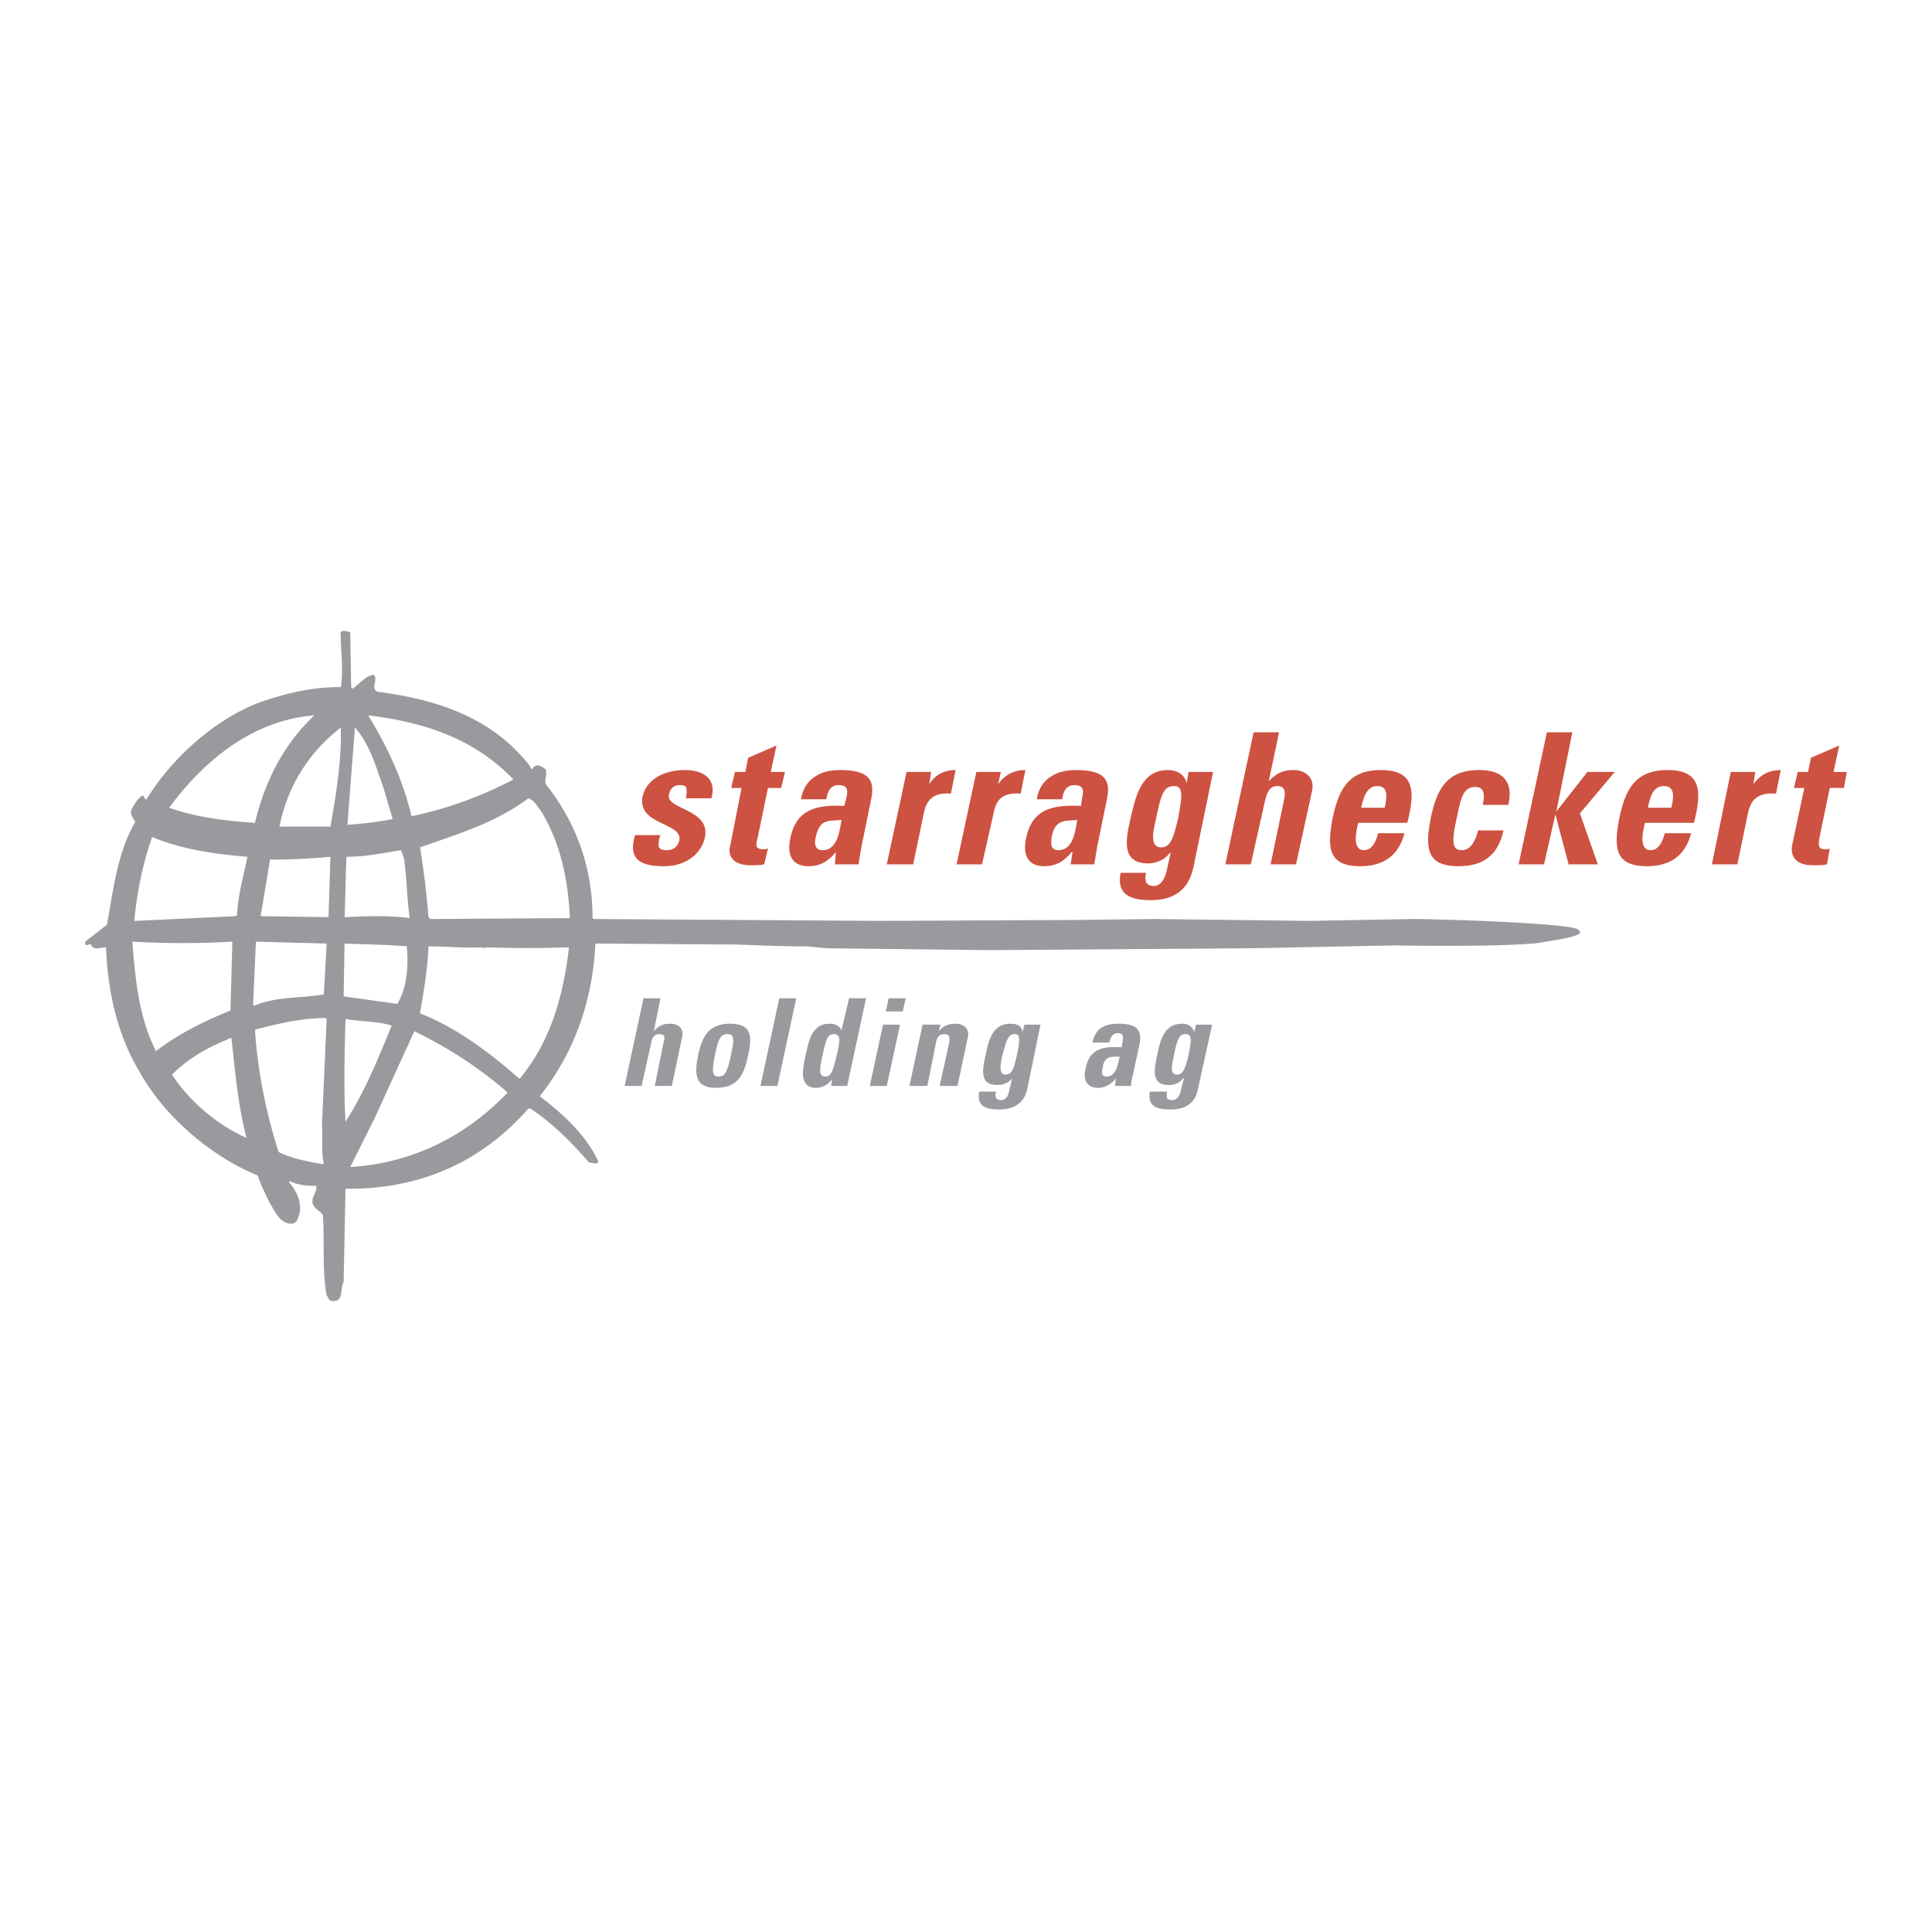 <svg xmlns="http://www.w3.org/2000/svg" width="2500" height="2500" viewBox="0 0 192.756 192.756"><g fill-rule="evenodd" clip-rule="evenodd"><path fill="#fff" d="M0 0h192.756v192.756H0V0z"/><path d="M138.998 94.326l-14.113.282-26.061.188-16.276-.188-2.07-.188c-2.729 0-4.328-.094-7.057-.188h-1.035l-12.701-.094h-.282c-.283 5.739-2.07 10.819-5.551 15.241 2.257 1.693 4.704 3.951 5.833 6.492 0 .281-.282.188-.471.188l-.47-.094c-1.693-1.977-3.669-3.951-5.833-5.363h-.188c-4.798 5.457-11.008 8.092-18.252 7.998l-.188 9.314c-.376.658 0 1.975-1.035 1.881-.47.094-.47-.377-.659-.564-.471-2.539-.188-5.363-.376-7.996-.282-.471-.847-.564-1.035-1.225-.094-.658.471-1.033.376-1.693-.94 0-1.881-.094-2.634-.471l-.094.096c.847.939 1.411 2.258.941 3.48-.094.377-.282.564-.565.658-1.317.094-1.788-1.316-2.352-2.164-.376-.846-.847-1.693-1.129-2.635-4.61-1.881-9.314-5.832-11.854-10.441-2.164-3.67-3.104-7.811-3.293-12.326-.564 0-1.223.376-1.505-.282-.188-.094-.376.188-.564 0v-.283l2.164-1.693c.659-3.575 1.035-7.15 2.823-10.255-.188-.376-.564-.752-.377-1.223.283-.471.565-1.129 1.129-1.411.188.094.188.47.376.376 2.54-4.14 6.774-7.903 11.102-9.597 2.634-.94 5.269-1.6 8.279-1.6.282-1.693 0-3.387 0-5.174-.188-.659.659-.377.941-.283l.094 5.457.094.188c.753-.47 1.317-1.317 2.164-1.411.471.564-.376 1.317.376 1.693 5.739.753 11.29 2.446 15.147 7.339.094.094.094.376.282.376.376-.658.941-.282 1.317 0 .283.564-.282 1.223.188 1.693 2.917 3.764 4.516 8.186 4.516 13.172l.094.094 28.696.188 19.757-.094 7.527-.094 15.43.188 10.443-.188c2.068 0 15.24.376 16.369 1.035.096.094.283.282.189.376-.471.47-3.012.752-3.857.941.002.001-2.539.472-14.77.284zM16.877 80.589c2.634.941 5.645 1.317 8.562 1.505.941-3.952 2.729-7.714 5.927-10.725-5.927.471-10.819 4.234-14.489 9.22zm19.852-9.219c1.976 3.198 3.481 6.491 4.328 10.066a38.589 38.589 0 0 0 10.161-3.669c-3.952-4.14-9.032-5.739-14.489-6.397zM34 72.592c-3.293 2.541-5.362 6.021-6.115 9.879h5.081c.564-3.199 1.129-6.586 1.034-9.879zm1.412 0l-.752 9.691a34.866 34.866 0 0 0 4.516-.565l-.941-3.199c-.753-2.069-1.318-4.233-2.823-5.927zm17.311 7.056c-3.293 2.446-7.056 3.576-10.819 4.893.376 2.258.658 4.61.847 6.962l.188.188 13.924-.094c-.188-3.857-.94-7.526-2.917-10.726-.376-.47-.658-1.034-1.223-1.223zm-37.539 3.858c-.941 2.635-1.505 5.457-1.788 8.374l10.067-.471.188-.094c.094-2.069.659-3.952 1.035-5.833-3.387-.282-6.586-.753-9.502-1.976zm24.838 1.317c-1.788.282-3.575.659-5.457.659-.094 2.164-.094 3.951-.188 6.021 2.07-.094 4.422-.188 6.492.094v-.094c-.282-1.881-.282-3.952-.564-5.833l-.283-.847zm-7.056.659a64.524 64.524 0 0 1-6.021.282l-.941 5.645 6.774.094.188-6.021zm-19.758 8.467c.283 3.764.659 7.621 2.352 10.914 2.353-1.787 4.893-3.012 7.433-4.045l.188-6.869c-3.293.189-6.68.189-9.973 0zm19.381.189l-7.056-.188-.283 6.305.095.094c2.164-.941 4.704-.754 6.962-1.129l.282-5.082zm1.788 0l-.094 5.269 5.363.752c.94-1.6 1.129-3.668.94-5.739-2.069-.188-4.139-.188-6.209-.282zm8.373.281c-.094 2.352-.471 4.422-.847 6.68 3.575 1.412 6.774 3.764 9.879 6.492h.094c3.104-3.764 4.328-8.279 4.893-13.078-2.729.094-5.551.094-8.279 0a.287.287 0 0 1-.377 0c-1.787.095-3.575-.094-5.363-.094zm-10.254 7.151c-2.446 0-4.704.564-6.962 1.129l-.094.094c.282 4.234 1.129 8.279 2.353 12.137 1.316.658 2.822.941 4.421 1.223l.094-.094c-.282-1.129-.094-2.539-.188-3.764l.471-10.631-.095-.094zm1.975.094c-.094 3.387-.188 6.963 0 10.256 1.976-3.105 3.293-6.398 4.61-9.598-1.505-.47-3.105-.375-4.61-.658zm6.868 1.223l-3.952 8.656-2.446 4.893c6.021-.377 11.384-2.916 15.711-7.434-2.915-2.539-6.02-4.516-9.313-6.115zm-18.252.658c-2.164.848-4.234 1.977-5.927 3.67 1.788 2.729 4.61 5.08 7.433 6.305-.847-3.2-1.13-6.586-1.506-9.975z" fill="#9b999e"/><path d="M65.331 108.344l.847-4.232c.188-.566.188-.941-.376-.941-.565 0-.753.375-.847.941l-.941 4.232H62.32l1.882-8.75h1.693l-.659 3.293c.47-.564.941-.752 1.6-.752.847 0 1.411.471 1.223 1.316l-1.035 4.893h-1.693zM71.728 107.402c-.659 0-.753-.375-.376-2.258.282-1.316.47-1.975 1.223-1.975.753 0 .659.658.376 1.975-.376 1.883-.659 2.258-1.223 2.258zm-.282 1.131c2.258 0 2.822-1.412 3.199-3.293.376-1.695.47-3.105-1.788-3.105s-2.823 1.41-3.199 3.105c-.376 1.881-.376 3.293 1.788 3.293zM79.443 99.594l-1.882 8.75h-1.693l1.882-8.75h1.693zM82.36 107.402c-.659 0-.659-.562-.283-2.162.283-1.225.376-2.07 1.129-2.07.752 0 .564.846.282 2.07-.376 1.6-.564 2.162-1.128 2.162zm2.163.942l1.882-8.75h-1.693l-.753 3.199c-.188-.471-.659-.658-1.223-.658-1.788 0-2.07 1.881-2.352 3.105-.282 1.316-.752 3.293 1.035 3.293.659 0 1.129-.283 1.6-.848l-.094.658h1.598v.001zM88.475 108.344h-1.693l1.317-6.115h1.694l-1.318 6.115zm1.882-8.75l-.283 1.318h-1.693l.282-1.318h1.694zM93.65 102.887c.47-.564 1.035-.752 1.693-.752.752 0 1.411.471 1.223 1.316l-1.035 4.893h-1.788l.941-4.232c.094-.566.094-.941-.47-.941s-.753.375-.847.941l-.847 4.232h-1.788l1.317-6.115h1.788l-.187.658zM99.953 105.521c.471-1.881.658-2.352 1.316-2.352.566 0 .471.752.189 2.07-.283 1.316-.471 1.975-1.129 1.975-.753.001-.47-1.128-.376-1.693zm2.258-3.292l-.188.754c-.094-.66-.564-.848-1.223-.848-1.789 0-2.164 1.693-2.447 3.01-.281 1.412-.752 3.105 1.129 3.105.564 0 1.129-.188 1.506-.658l-.283 1.129c-.094.658-.375 1.035-.846 1.035-.283 0-.377-.094-.471-.189-.094-.188-.094-.375 0-.658h-1.693c-.283 1.506.752 1.787 1.977 1.787 2.352 0 2.729-1.598 2.822-2.068l1.316-6.398h-1.599v-.001zM111.713 105.428c-.188.658-.281 1.975-1.316 1.975-.564 0-.471-.469-.377-.939.189-1.13.847-1.036 1.693-1.036zm1.976-1.223c.188-1.129.094-2.07-2.07-2.07-.658 0-1.223.094-1.693.377-.471.281-.752.752-.941 1.504h1.695c.094-.471.281-.939.846-.939s.564.375.471.846l-.094.564c-1.6-.094-3.199 0-3.576 2.07-.281 1.035 0 1.977 1.225 1.977.752 0 1.316-.377 1.787-.941l-.094.752h1.6c0-.375.094-.752.188-1.129l.656-3.011zM117.076 105.521c.377-1.881.564-2.352 1.223-2.352.66 0 .564.752.283 2.07-.283 1.316-.564 1.975-1.129 1.975-.848.001-.471-1.128-.377-1.693zm2.258-3.292l-.188.754c-.188-.66-.658-.848-1.223-.848-1.789 0-2.164 1.693-2.447 3.01-.281 1.412-.752 3.105 1.129 3.105.564 0 1.129-.188 1.412-.658h.094l-.281 1.129c-.096.658-.471 1.035-.848 1.035-.281 0-.471-.094-.564-.189v-.658h-1.693c-.283 1.506.752 1.787 2.07 1.787 2.352 0 2.633-1.598 2.729-2.068l1.41-6.398h-1.6v-.001z" fill="#9b999e"/><path d="M65.895 83.318c-.188.376-.188.847-.188 1.129.095.282.376.376.847.376.564 0 1.035-.282 1.223-.941.376-1.882-4.234-1.505-3.669-4.422.47-1.976 2.541-2.634 4.234-2.634 1.787 0 3.199.847 2.634 2.822h-2.54c.094-.564.094-.941 0-1.129-.188-.188-.376-.188-.658-.188-.565 0-.941.376-1.035.941-.376 1.505 4.233 1.411 3.575 4.328-.376 1.6-1.882 2.822-4.046 2.822-2.258 0-3.669-.564-2.916-3.104h2.539zM73.328 77.014h1.035l.282-1.411 2.822-1.223-.564 2.634h1.411l-.376 1.6h-1.317L75.585 83.6c-.188.659-.282 1.129.564 1.129.188 0 .282 0 .471-.094l-.376 1.6c-.376.094-.752.094-1.317.094-2.258 0-2.258-1.411-2.069-1.976l1.128-5.739h-1.035l.377-1.6zM83.959 81.812c-.188 1.035-.376 3.011-1.882 3.011-.847 0-.847-.752-.659-1.412.377-1.693 1.224-1.504 2.541-1.599zm2.916-1.881c.376-1.693.282-3.105-3.011-3.105-1.035 0-1.882.188-2.54.659-.659.376-1.223 1.129-1.411 2.258h2.54c.094-.752.376-1.411 1.223-1.411.941 0 .941.564.752 1.317l-.188.752c-2.352-.094-4.704.094-5.363 3.105-.376 1.6 0 2.917 1.788 2.917 1.129 0 1.976-.47 2.729-1.411l-.094 1.223h2.353l.282-1.694.94-4.61zM92.897 77.014l-.188 1.224c.658-1.035 1.599-1.412 2.634-1.412l-.471 2.352c-2.164-.188-2.54 1.129-2.729 2.07l-1.035 4.987h-2.634l1.976-9.221h2.447zM99.859 77.014l-.283 1.224c.754-1.035 1.693-1.412 2.729-1.412l-.469 2.352c-2.26-.188-2.541 1.129-2.729 2.07l-1.131 4.987h-2.54l1.975-9.221h2.448zM107.48 81.812c-.189 1.035-.377 3.011-1.883 3.011-.846 0-.752-.752-.658-1.412.377-1.693 1.317-1.504 2.541-1.599zm2.916-1.881c.377-1.693.283-3.105-3.01-3.105-.941 0-1.883.188-2.541.659-.658.376-1.223 1.129-1.412 2.258h2.541c.094-.752.377-1.411 1.223-1.411.941 0 .941.564.754 1.317l-.096.752c-2.445-.094-4.797.094-5.455 3.105-.377 1.6 0 2.917 1.787 2.917 1.129 0 1.975-.47 2.729-1.411h.094l-.188 1.224h2.352l.281-1.694.941-4.611zM115.289 81.907c.564-2.822.846-3.481 1.881-3.481.941 0 .754 1.129.377 3.199-.471 1.976-.752 2.917-1.693 2.917-1.223-.001-.752-1.789-.565-2.635zm3.293-4.893l-.188 1.129c-.189-.847-.941-1.317-1.883-1.317-2.635 0-3.199 2.634-3.668 4.61-.471 2.07-1.131 4.705 1.693 4.705.846 0 1.693-.376 2.164-1.035h.094l-.377 1.694c-.188.94-.658 1.599-1.316 1.599-.377 0-.66-.188-.754-.376-.094-.282-.094-.564 0-.94h-2.539c-.471 2.258 1.129 2.728 3.01 2.728 3.576 0 4.045-2.54 4.234-3.199l1.975-9.597h-2.445v-.001zM126.768 86.235l1.316-6.304c.188-.847.188-1.506-.658-1.506-.752 0-1.035.659-1.223 1.506l-1.412 6.304h-2.539l2.822-13.172h2.539l-1.035 4.892c.754-.847 1.506-1.129 2.447-1.129 1.223 0 2.164.752 1.881 2.07l-1.6 7.339h-2.538zM135.799 80.589c.188-.752.471-2.164 1.6-2.164 1.223 0 .941 1.317.752 2.164h-2.352zm4.611 1.506c.752-3.01.846-5.269-2.635-5.269-3.387 0-4.234 2.164-4.799 4.704-.564 2.917-.564 4.892 2.729 4.892 1.223 0 2.164-.282 2.916-.847.754-.564 1.223-1.411 1.506-2.446h-2.635c-.188.752-.564 1.693-1.41 1.693-1.129 0-.848-1.693-.564-2.729h4.892v.002zM147.936 80.307c.283-1.317 0-1.788-.752-1.788-1.129 0-1.412.941-1.787 2.823-.66 2.822-.471 3.481.469 3.481.754 0 1.318-.752 1.6-1.976h2.541c-.564 2.54-2.07 3.575-4.516 3.575-3.293 0-3.293-1.976-2.729-4.892.564-2.54 1.41-4.704 4.799-4.704 2.352 0 3.48 1.129 2.916 3.481h-2.541zM151.512 86.235l2.822-13.172h2.539l-1.6 7.903 3.106-3.952h2.728l-3.48 4.14 1.787 5.081h-2.916l-1.318-4.987-1.129 4.987h-2.539zM164.4 80.589c.188-.752.377-2.164 1.6-2.164s.941 1.317.752 2.164H164.4zm4.61 1.506c.754-3.01.848-5.269-2.633-5.269-3.389 0-4.234 2.164-4.799 4.704-.564 2.917-.564 4.892 2.729 4.892 1.223 0 2.164-.282 2.916-.847.754-.564 1.223-1.411 1.506-2.446h-2.635c-.188.752-.564 1.693-1.41 1.693-1.129 0-.848-1.693-.564-2.729h4.89v.002zM175.125 77.014l-.188 1.224c.754-1.035 1.693-1.412 2.729-1.412l-.471 2.352c-2.258-.188-2.633 1.129-2.822 2.07l-1.035 4.987h-2.539l1.881-9.221h2.445zM179.359 77.014h1.035l.283-1.411 2.822-1.223-.564 2.634h1.316l-.281 1.6h-1.412l-1.035 4.986c-.094.659-.188 1.129.564 1.129.189 0 .377 0 .471-.094l-.281 1.6c-.377.094-.754.094-1.412.094-2.164 0-2.164-1.411-2.07-1.976l1.223-5.739h-1.035l.376-1.6z" fill="#cd5241"/></g></svg>